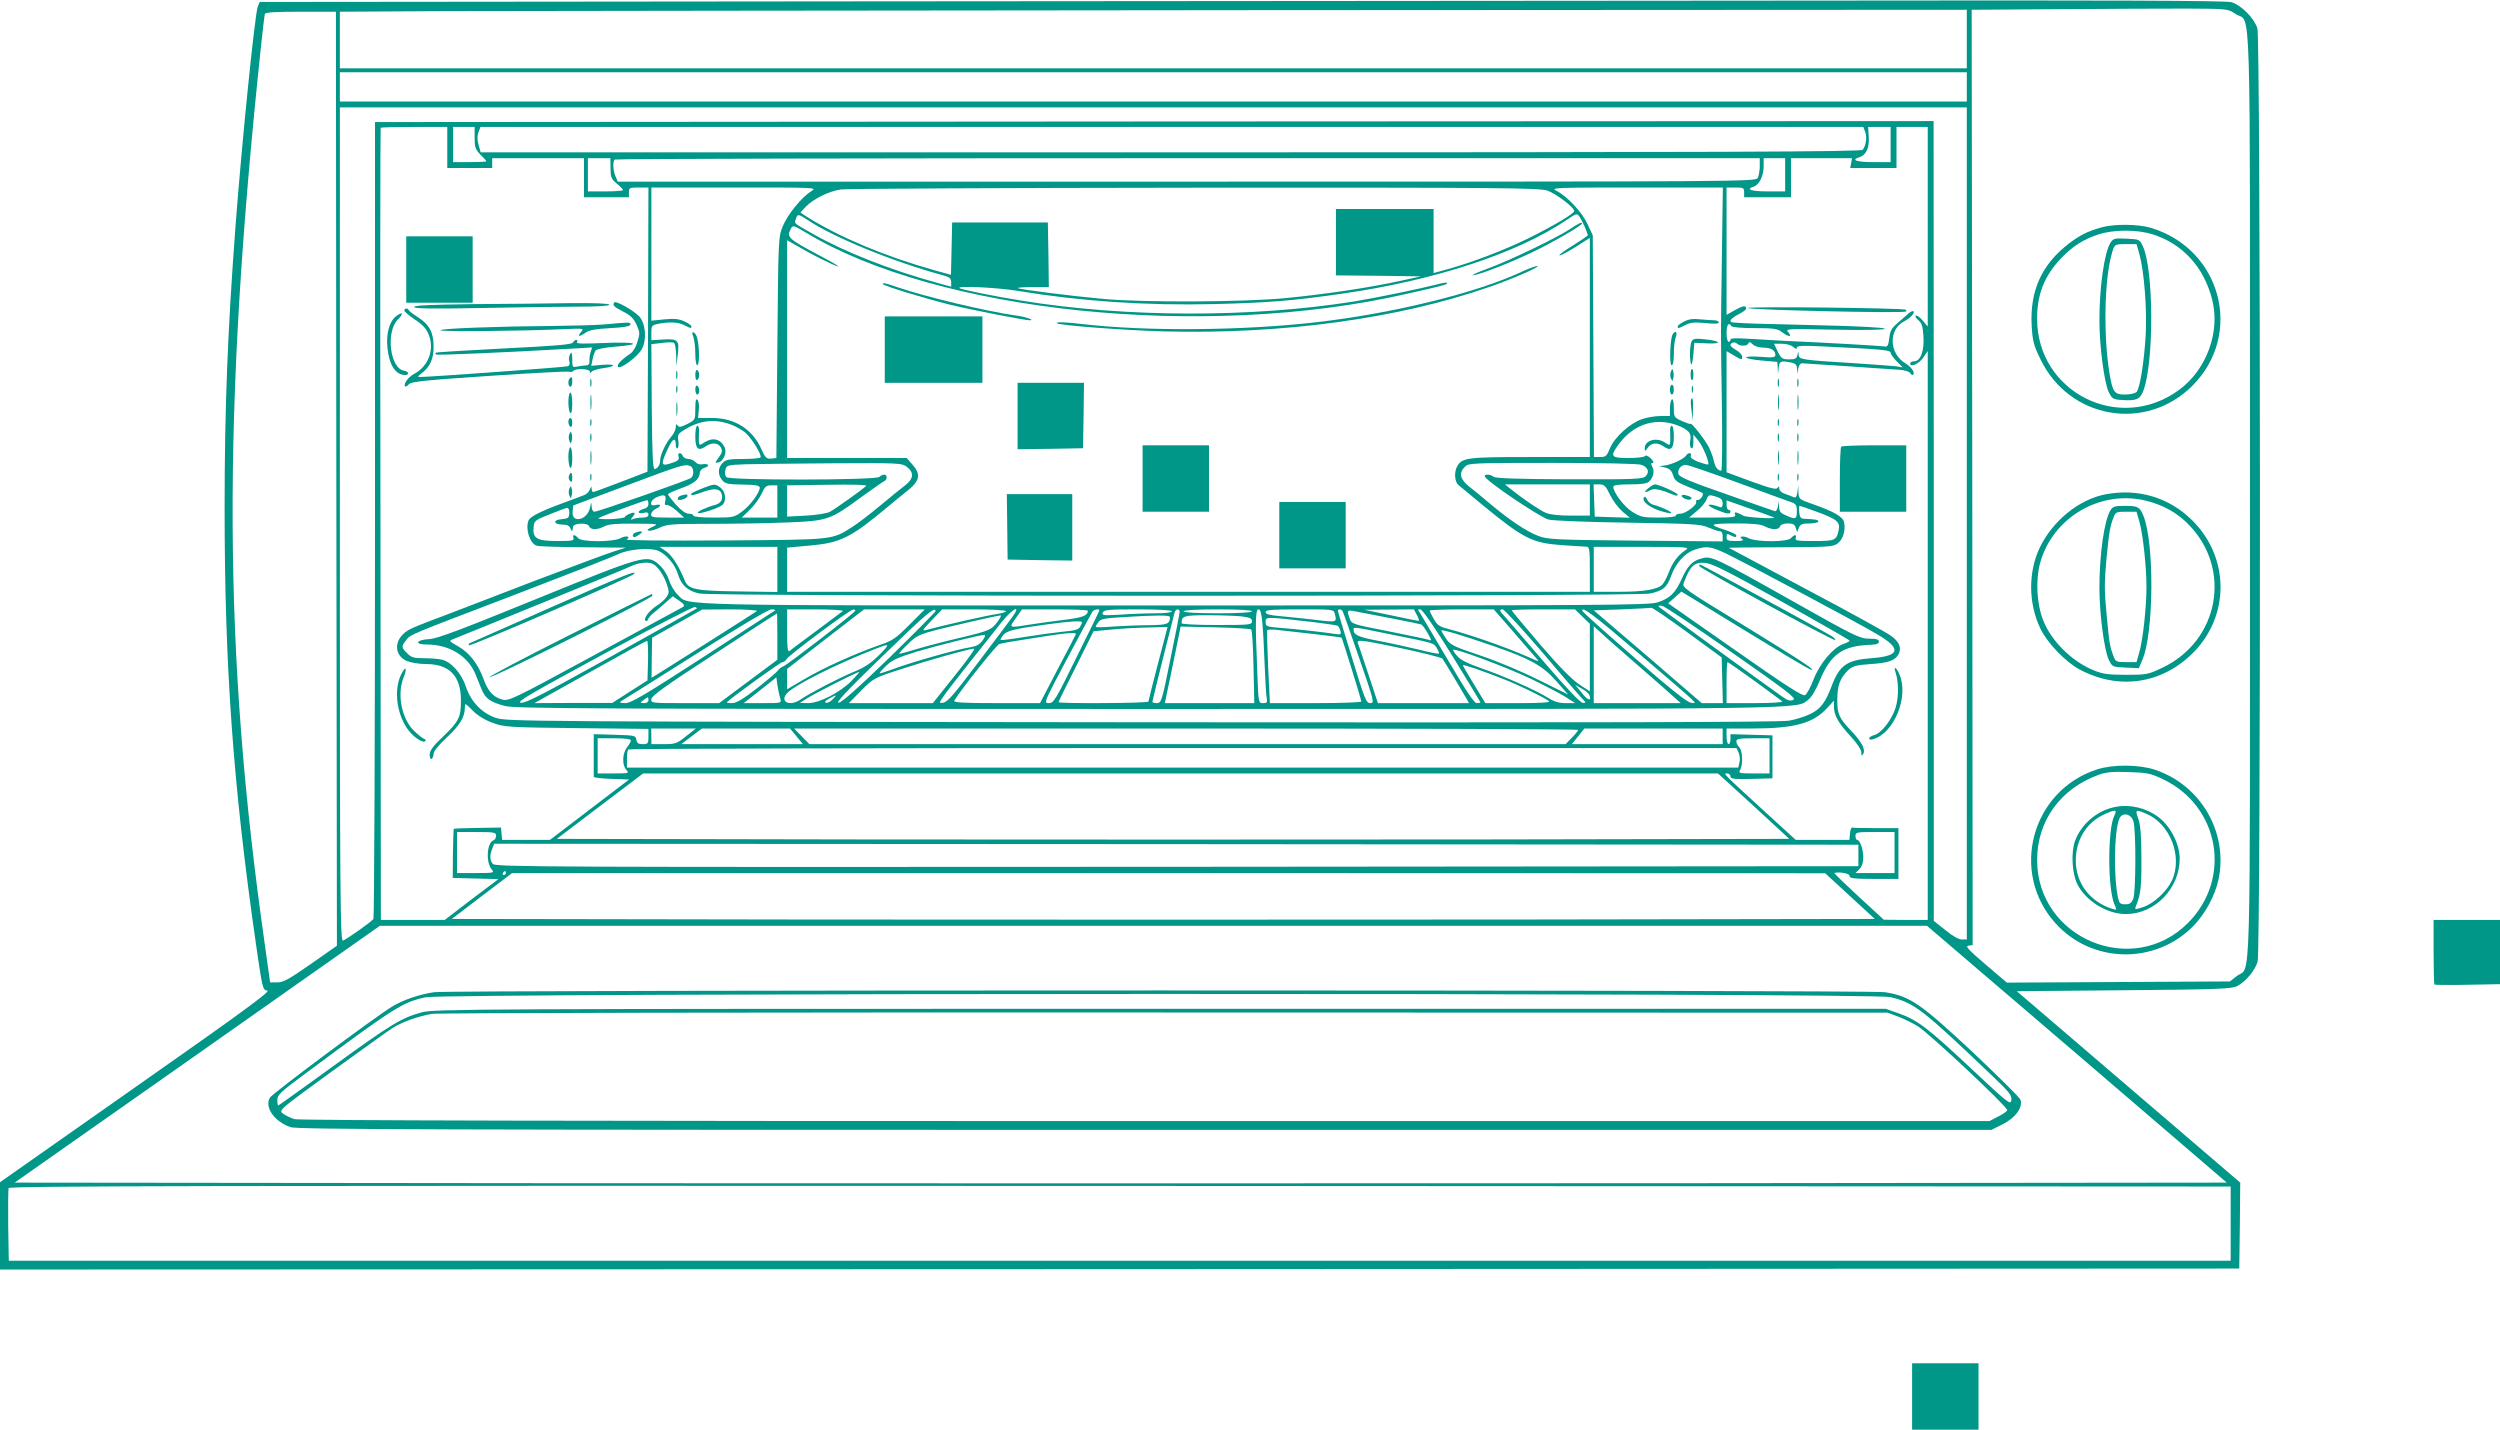 <?xml version="1.0" standalone="no"?>
<!DOCTYPE svg PUBLIC "-//W3C//DTD SVG 20010904//EN"
 "http://www.w3.org/TR/2001/REC-SVG-20010904/DTD/svg10.dtd">
<svg version="1.0" xmlns="http://www.w3.org/2000/svg"
 width="1280pt" height="732pt" viewBox="0 0 1280 732"
 preserveAspectRatio="xMidYMid meet">
<g transform="translate(0,732) scale(0.1,-0.1)"
fill="#009688" stroke="none">
<path d="M4362 7313 l-3032 -3 -10 -23 c-15 -36 -83 -711 -114 -1122 -41 -546
-56 -935 -56 -1447 0 -812 43 -1415 161 -2235 33 -228 34 -232 58 -235 19 -2
-132 -113 -673 -492 l-696 -489 0 -224 0 -223 5733 2 5732 3 3 220 2 220 -572
490 -572 490 549 5 c493 4 553 7 581 22 44 24 91 81 103 125 17 59 15 4722 -1
4777 -16 53 -84 121 -134 135 -27 8 -641 10 -2034 8 -1097 -1 -3360 -3 -5028
-4z m7085 -65 c80 -53 73 189 73 -2468 0 -2628 6 -2401 -67 -2457 l-36 -28
-571 -3 -571 -3 -109 93 c-89 76 -105 94 -88 96 l22 3 -2 2395 -3 2394 450 3
c248 2 543 3 656 3 205 -1 206 -1 246 -28z m-1377 -128 l0 -150 -4165 0 -4165
0 0 145 0 145 538 3 c295 1 2169 3 4165 5 l3627 2 0 -150z m-8348 -2251 l3
-2391 -134 -94 c-110 -77 -141 -94 -171 -94 l-37 0 -27 193 c-214 1501 -219
2716 -20 4597 9 85 18 161 20 168 2 9 48 12 184 12 l180 0 2 -2391z m8348
2006 l0 -75 -4165 0 -4165 0 0 75 0 75 4165 0 4165 0 0 -75z m0 -2235 l0
-2130 -26 0 c-16 0 -48 18 -84 48 l-59 47 0 2048 -1 2047 -3990 -2 -3990 -3 0
-2035 c0 -1119 -4 -2040 -8 -2045 -9 -14 -136 -103 -156 -111 -14 -6 -16 200
-16 2130 l0 2136 4165 0 4165 0 0 -2130z m-7780 1925 l0 -105 115 0 115 0 0
25 0 25 235 0 235 0 0 -100 0 -100 115 0 115 0 0 25 c0 23 3 25 50 25 l50 0
-2 -727 -3 -728 -135 -52 c-74 -28 -138 -52 -142 -52 -5 -1 -8 7 -9 17 0 14
-2 13 -9 -4 -4 -12 -17 -24 -27 -28 -10 -4 -59 -23 -109 -41 -115 -42 -170
-70 -178 -90 -17 -45 7 -118 42 -129 11 -4 118 -7 238 -8 l219 -2 -55 -17
c-30 -9 -210 -76 -400 -148 -190 -73 -392 -151 -450 -173 -197 -74 -209 -80
-234 -103 -51 -47 -42 -115 19 -140 19 -8 63 -15 97 -15 119 0 178 -61 178
-186 0 -86 -10 -107 -90 -184 -53 -50 -70 -73 -70 -94 0 -15 4 -25 10 -21 6 3
10 15 10 26 0 13 27 45 66 82 68 63 94 105 94 153 0 26 0 26 40 -14 26 -26 63
-49 103 -63 59 -22 78 -23 430 -27 l367 -4 0 -39 c0 -36 -2 -39 -29 -39 -23 0
-30 5 -33 23 -3 21 -8 22 -110 25 l-108 3 0 -106 c0 -58 0 -108 0 -112 0 -5
41 -9 91 -11 l90 -3 -202 -154 -203 -155 -123 0 -122 0 -3 31 -3 32 -120 -2
c-66 -1 -120 -3 -122 -4 -1 -2 -3 -59 -4 -127 l-1 -125 117 -3 117 -3 -138
-104 -137 -105 -163 0 -164 0 -2 2026 c-2 1114 -1 2028 1 2030 2 2 80 4 173 4
l168 0 0 -105z m140 49 c0 -48 4 -59 30 -86 17 -16 30 -31 30 -34 0 -2 -38 -4
-85 -4 l-85 0 0 90 0 90 55 0 55 0 0 -56z m7120 30 c10 -26 4 -70 -13 -91 -7
-10 -728 -13 -3543 -13 l-3533 0 -11 39 c-7 26 -7 48 0 65 l10 26 3540 0 3540
0 10 -26z m130 -64 l0 -90 -90 0 c-85 0 -115 11 -70 25 35 11 52 49 48 105
l-3 50 58 0 57 0 0 -90z m190 -421 l0 -511 -26 31 c-14 17 -30 28 -35 25 -5
-3 1 -14 13 -23 17 -15 23 -31 26 -83 5 -75 -15 -128 -48 -128 -11 0 -20 -5
-20 -11 0 -22 45 -2 67 30 l23 34 0 -1457 0 -1456 -112 0 -113 1 -125 115
c-69 64 -126 119 -128 123 -1 3 16 5 38 3 26 -3 40 -9 40 -18 0 -11 25 -14
125 -14 l125 0 0 130 0 130 -115 0 c-63 0 -118 1 -122 3 -5 1 -9 -13 -11 -30
l-3 -33 -138 0 -137 0 -160 146 c-216 198 -212 194 -191 194 9 0 17 -7 17 -15
0 -13 16 -15 108 -13 l107 3 0 110 0 110 -107 3 -108 3 0 -26 c0 -14 -4 -25
-10 -25 -5 0 -10 18 -10 40 l0 40 128 0 c217 0 314 26 384 102 l38 41 0 -32
c0 -44 22 -82 86 -152 32 -34 54 -68 54 -81 0 -18 2 -20 9 -9 14 22 -5 60 -58
116 -66 69 -75 90 -74 165 0 71 15 110 57 150 23 20 40 25 114 30 92 6 125 18
143 51 17 33 2 66 -44 97 -23 16 -217 123 -432 237 -214 114 -391 209 -393
210 -2 1 117 3 264 3 247 1 270 2 293 20 27 20 41 65 33 107 -5 29 -52 56
-164 95 -66 23 -68 25 -70 59 l-1 36 -4 -33 c-4 -27 -8 -32 -21 -27 -9 4 -29
12 -44 17 -16 5 -28 17 -28 26 0 13 -2 14 -9 4 -6 -10 -35 -3 -134 33 l-127
47 0 310 0 310 36 -21 c42 -25 44 -25 44 -7 0 8 -13 23 -30 33 -16 9 -30 21
-30 25 0 14 22 20 33 9 15 -15 54 -14 59 1 3 9 9 8 22 -5 10 -10 33 -17 55
-17 39 0 61 -14 61 -38 0 -12 -14 -14 -75 -9 -41 3 -75 2 -75 -3 0 -5 36 -12
80 -16 l80 -7 2 -31 1 -31 4 33 c4 34 10 36 62 26 25 -5 31 -12 32 -33 l2 -26
4 28 c2 15 11 27 19 27 7 0 112 -7 231 -15 120 -8 240 -17 266 -18 28 -2 52
-9 57 -17 5 -8 12 -12 15 -9 11 12 -8 39 -41 60 -82 50 -85 172 -6 213 32 17
58 44 49 52 -3 3 -14 -1 -24 -10 -10 -9 -35 -31 -56 -49 -32 -27 -40 -41 -44
-79 -4 -35 -9 -45 -22 -42 -15 3 -290 19 -516 29 -60 3 -147 8 -192 11 -57 4
-83 2 -83 -5 0 -6 -4 -11 -10 -11 -5 0 -10 20 -10 45 0 42 11 58 25 35 4 -6
55 -10 119 -10 98 0 117 -3 139 -20 33 -26 56 -27 33 -1 -16 18 -10 18 239 13
164 -3 255 -1 255 5 0 6 -132 13 -347 18 -305 7 -375 9 -430 14 -25 2 -12 21
27 41 22 11 40 24 40 29 0 19 -14 17 -56 -6 l-44 -25 0 326 0 326 45 0 c41 0
45 -2 45 -25 l0 -25 120 0 120 0 0 100 0 100 156 0 156 0 -4 -25 -5 -25 118 0
119 0 0 105 0 105 80 0 80 0 0 -511z m-6744 299 c0 -45 4 -55 32 -78 18 -15
32 -30 32 -33 0 -4 -40 -7 -90 -7 l-90 0 0 85 0 85 58 0 57 0 1 -52z m5884 11
c0 -22 -5 -49 -10 -60 -11 -19 -51 -19 -2924 -19 l-2913 0 -11 26 c-13 27 -16
77 -5 87 3 4 1324 7 2935 7 l2928 0 0 -41z m130 -44 l0 -85 -90 0 c-85 0 -115
11 -70 25 28 9 50 56 50 105 l0 40 55 0 55 0 0 -85z m-4985 -83 c-50 -31 -122
-119 -147 -180 -23 -57 -23 -61 -28 -622 l-5 -565 -27 -3 c-23 -2 -30 4 -48
45 -46 105 -137 163 -255 163 l-71 0 4 41 c3 22 -1 46 -7 52 -8 8 -11 -4 -11
-46 0 -56 0 -57 -41 -78 -34 -17 -43 -18 -50 -7 -6 9 -9 7 -9 -9 0 -12 -11
-35 -25 -51 -28 -33 -55 -92 -55 -119 0 -22 -11 -40 -28 -45 -9 -2 -13 68 -15
318 l-2 322 53 6 c29 4 58 4 63 1 5 -4 10 -32 11 -63 l1 -57 6 50 c11 83 4 91
-70 87 l-64 -4 0 39 c0 35 2 38 35 45 57 11 103 9 134 -7 33 -17 36 -18 36 -6
0 5 -16 16 -35 25 -28 13 -50 16 -103 11 l-67 -7 0 341 0 341 425 0 c417 0
424 0 395 -18z m3768 2 c43 -15 137 -86 137 -104 0 -14 -107 -77 -236 -141
-123 -60 -280 -120 -411 -157 l-73 -20 0 164 0 164 -250 0 -250 0 0 -170 0
-170 218 -2 217 -3 -105 -23 c-159 -35 -394 -70 -595 -89 -219 -20 -714 -22
-920 -4 -168 15 -436 49 -443 56 -3 3 32 5 77 5 l81 0 -2 165 -3 166 -245 0
-245 0 -3 -134 -3 -134 -84 23 c-255 72 -481 167 -649 271 l-38 25 28 30 c39
40 118 79 179 88 27 4 842 8 1811 9 1578 1 1765 -1 1807 -15z m893 -341 c-6
-433 -6 -350 0 -755 3 -186 1 -338 -3 -338 -18 1 -31 17 -38 50 -4 19 -16 51
-26 71 -18 36 -90 128 -93 119 -1 -3 -21 4 -44 14 -41 19 -42 20 -42 68 0 30
-4 47 -10 43 -5 -3 -10 -24 -10 -46 l0 -39 -48 0 c-27 0 -69 -7 -95 -16 -62
-21 -140 -92 -164 -149 -16 -40 -21 -45 -50 -45 l-32 0 -3 568 -3 567 -27 58
c-29 62 -105 143 -159 170 -32 16 -11 17 409 17 l443 0 -5 -357z m-701 153 c8
-20 15 -37 15 -40 0 -3 -34 -26 -75 -52 -42 -25 -74 -49 -71 -51 4 -5 61 27
134 75 l22 14 0 -561 0 -561 -305 0 c-325 0 -350 -3 -375 -49 -16 -30 -12 -80
8 -95 9 -8 62 -52 117 -97 214 -176 258 -199 410 -210 61 -4 118 -8 128 -8 15
-1 17 -13 17 -116 l0 -115 -2055 0 -2055 0 0 113 0 113 118 11 c154 13 210 41
396 197 34 28 82 68 109 89 57 47 62 80 18 129 l-29 33 -306 0 -306 0 0 558 0
557 53 -30 c77 -46 179 -96 207 -104 14 -4 -24 19 -85 51 -173 92 -179 98
-155 143 9 18 14 16 73 -19 676 -411 2046 -552 3077 -316 188 42 210 48 210
56 0 4 -24 1 -52 -7 -80 -21 -321 -71 -428 -88 -524 -83 -1166 -82 -1695 4
-140 22 -316 58 -323 65 -13 13 197 3 303 -15 322 -53 651 -75 1000 -67 281 7
403 17 654 53 476 68 898 206 1154 379 49 33 51 34 64 15 8 -11 20 -35 28 -54z
m-3982 39 c131 -89 441 -216 697 -285 32 -9 40 -15 40 -35 l0 -23 -72 20
c-238 65 -476 159 -635 250 -106 60 -96 52 -88 77 8 27 12 26 58 -4z m5049
-652 c13 -11 18 -12 18 -3 0 10 28 12 138 6 292 -14 342 -18 342 -32 0 -7 14
-26 31 -44 l31 -31 -38 6 c-22 2 -113 9 -204 15 -278 17 -290 19 -291 44 -2
20 -2 20 -6 -1 -4 -19 -11 -23 -43 -23 -34 0 -40 4 -58 40 l-19 40 40 0 c24 0
48 -7 59 -17z m-5434 -399 c18 -7 47 -23 63 -35 31 -22 91 -117 83 -131 -3 -4
-43 -8 -90 -8 -71 0 -87 -3 -104 -20 -25 -25 -26 -61 -2 -89 15 -18 29 -21
105 -22 67 -1 87 -5 87 -16 0 -25 -50 -93 -92 -123 -39 -29 -45 -30 -145 -30
-62 0 -103 4 -103 10 0 6 -11 10 -24 10 -15 0 -38 16 -65 46 -22 25 -41 49
-41 53 0 4 29 17 64 30 69 24 96 46 99 79 1 13 10 23 24 27 30 7 21 24 -10 18
-14 -3 -29 2 -36 11 -8 9 -24 16 -36 16 -13 0 -25 7 -29 15 -8 21 -29 19 -22
-3 5 -14 -2 -21 -27 -30 -65 -23 -68 -15 -25 76 22 47 38 54 38 16 0 -14 4
-23 9 -19 5 3 7 21 4 39 -5 32 -2 36 42 62 76 44 153 50 233 18z m4833 1 c63
-23 81 -42 73 -81 -3 -18 -1 -34 5 -38 7 -5 11 6 11 31 l0 38 25 -30 c24 -30
59 -114 51 -123 -3 -2 -25 4 -50 13 -30 12 -43 22 -39 31 6 17 -13 19 -24 2
-11 -18 -72 -46 -108 -51 l-30 -4 31 -7 c23 -6 33 -16 40 -39 8 -27 19 -36 78
-60 39 -15 71 -29 73 -31 8 -8 -10 -36 -24 -36 -8 0 -12 -4 -9 -9 9 -14 -53
-61 -80 -61 -13 0 -24 -4 -24 -10 0 -6 -36 -10 -88 -10 -80 0 -92 3 -134 29
-43 27 -98 100 -98 129 0 8 27 12 84 12 62 0 89 4 100 15 22 22 28 52 16 75
-8 15 -8 20 2 20 7 0 3 10 -10 23 -14 13 -25 18 -30 12 -4 -6 -42 -10 -84 -10
-85 0 -94 7 -61 55 74 112 189 155 304 115z m-3937 -216 c37 -29 34 -61 -11
-95 -21 -16 -78 -62 -128 -104 -49 -41 -113 -90 -140 -107 -107 -68 -87 -66
-655 -70 -312 -2 -510 0 -501 5 23 16 -4 22 -33 6 -40 -20 -199 -20 -216 1 -7
8 -16 15 -21 15 -5 0 -6 -7 -3 -15 5 -13 -8 -15 -83 -15 -104 0 -127 13 -121
72 3 31 7 35 83 65 44 18 85 33 90 33 6 0 10 -12 10 -27 -2 -25 -6 -28 -39
-31 -47 -4 -43 -27 4 -28 23 0 36 -6 41 -20 7 -19 10 -17 13 9 2 19 75 22 82
3 8 -20 41 -20 78 -1 21 11 61 15 155 14 124 -1 125 -1 91 -17 -25 -11 -30
-17 -18 -19 9 -2 35 5 57 16 37 17 62 19 259 19 120 0 296 3 392 7 208 8 221
13 380 130 58 42 111 79 118 82 16 7 16 33 -1 33 -7 0 -18 -5 -25 -12 -17 -17
-766 -18 -783 -1 -7 7 -9 22 -5 37 6 25 9 25 104 29 53 1 255 4 448 5 342 2
352 1 378 -19z m3761 11 c33 -13 42 -37 21 -58 -15 -15 -54 -17 -392 -16 -265
1 -379 5 -387 13 -13 13 -50 15 -45 2 8 -25 279 -207 326 -221 21 -6 199 -13
407 -16 335 -5 374 -8 412 -25 24 -10 50 -19 58 -19 10 0 15 -9 15 -26 l0 -26
-447 4 c-418 4 -451 6 -499 25 -60 23 -143 79 -239 159 -38 33 -89 74 -112 92
-48 38 -55 70 -23 102 19 19 33 20 449 20 258 0 440 -4 456 -10z m-4871 -6
c19 -7 21 -48 4 -61 -16 -12 -478 -174 -495 -173 -7 0 -14 12 -14 28 -2 25 -2
24 -8 -6 -12 -65 -96 -85 -89 -21 l3 31 275 103 c280 105 296 110 324 99z
m5363 -85 c137 -50 260 -96 276 -101 22 -8 27 -16 27 -42 0 -44 -5 -47 -51
-27 -32 13 -39 21 -40 46 l-2 30 -4 -28 c-3 -16 -10 -27 -16 -24 -7 2 -119 41
-249 87 -181 63 -239 87 -244 102 -7 23 12 48 37 48 11 0 130 -41 266 -91z
m-4917 -96 l0 -83 -91 0 -91 0 42 41 c23 22 50 60 60 82 16 36 23 42 49 42
l31 0 0 -82z m455 79 c-19 -18 -160 -119 -185 -132 -14 -8 -69 -17 -123 -20
l-97 -5 0 80 0 80 208 3 c129 2 203 0 197 -6z m3705 -72 l0 -80 -95 0 c-61 0
-108 5 -130 14 -31 13 -118 72 -185 126 l-25 20 218 0 217 0 0 -80z m104 25
c15 -30 44 -68 64 -85 l37 -31 -90 3 -90 3 -3 83 -3 82 29 0 c26 0 33 -7 56
-55z m-4838 -31 c-4 -16 -2 -22 6 -19 7 2 31 -11 52 -30 l39 -35 -85 0 c-76 0
-86 2 -84 18 1 9 12 21 24 27 30 13 28 27 -2 19 -36 -9 -28 27 10 42 36 15 47
9 40 -22z m5414 -12 c0 -15 -5 -22 -12 -19 -69 25 -82 12 -15 -15 48 -20 67
-22 67 -8 0 6 -4 10 -10 10 -5 0 -10 11 -10 24 l0 24 119 -42 c66 -23 122 -44
125 -46 8 -8 -148 1 -159 10 -5 4 -18 10 -29 14 -14 5 -17 2 -12 -9 5 -13 -12
-15 -115 -15 l-121 0 39 33 c22 17 45 44 50 59 10 25 13 26 47 16 28 -9 36
-16 36 -36z m-5500 -2 c0 -13 -9 -22 -25 -26 -14 -3 -25 -11 -25 -16 0 -6 11
-7 25 -4 18 5 25 2 25 -9 0 -10 -10 -15 -29 -15 -16 0 -38 -3 -48 -7 -16 -6
-16 -5 -4 10 8 10 12 19 10 21 -6 6 -49 -13 -49 -21 0 -4 -33 -9 -72 -11 -40
-1 -68 1 -64 5 6 7 232 90 249 92 4 1 7 -8 7 -19z m5981 -40 c103 -37 122 -53
113 -94 -11 -53 -18 -56 -126 -56 -85 0 -99 2 -94 15 3 8 2 15 -3 15 -5 0 -14
-7 -21 -15 -17 -21 -176 -21 -216 -1 -28 15 -57 10 -33 -5 9 -6 -3 -9 -33 -9
-42 0 -48 3 -48 20 0 17 3 19 19 10 24 -12 31 -13 31 -1 0 5 -24 16 -52 26
-94 30 -88 34 43 35 93 0 134 -4 155 -15 37 -19 70 -19 78 0 3 9 18 15 40 15
26 0 35 -5 40 -22 l7 -23 9 23 c8 18 17 22 55 22 25 0 45 5 45 10 0 9 -13 11
-75 14 -15 1 -21 9 -23 34 -2 17 -1 32 2 32 3 0 42 -13 87 -30z m-5321 -296
l0 -115 -202 3 c-220 3 -254 10 -273 58 -29 72 -65 127 -94 147 l-34 23 302 0
301 0 0 -116z m4648 98 c-36 -24 -64 -60 -84 -113 -9 -24 -23 -51 -31 -60 -23
-27 -93 -39 -227 -39 l-126 0 0 115 0 115 248 0 c239 0 246 -1 220 -18z m207
-15 c102 -49 687 -361 777 -415 126 -74 117 -111 -31 -122 -123 -9 -162 -35
-202 -140 -32 -86 -57 -119 -109 -145 -26 -13 -76 -29 -111 -35 -45 -8 -1009
-10 -3314 -8 -3133 3 -3252 4 -3305 22 -72 24 -128 82 -154 159 -23 70 -78
131 -126 140 -18 4 -59 7 -92 7 -49 0 -63 4 -83 25 -30 29 -31 35 -6 67 25 31
7 23 570 238 261 100 493 191 515 202 51 26 163 36 206 18 41 -17 87 -71 101
-120 17 -56 51 -87 111 -99 70 -15 4799 -15 4866 0 67 15 87 31 108 90 24 66
69 116 119 134 60 21 84 18 160 -18z m-5323 -937 c-46 -37 -54 -40 -113 -40
l-64 0 0 40 -1 40 114 0 115 0 -51 -40z m566 0 l33 -40 -311 0 -312 0 53 40
53 40 226 0 225 0 33 -40z m4002 33 c0 -4 -14 -22 -32 -40 l-32 -33 -1936 0
-1936 0 -39 40 -39 40 2007 0 c1104 0 2007 -3 2007 -7z m740 -33 l0 -40 -386
0 -386 0 32 40 32 40 354 0 354 0 0 -40z m-5590 -21 c0 -6 -9 -22 -20 -36 -24
-31 -26 -90 -3 -115 15 -17 13 -18 -65 -18 l-82 0 0 90 0 90 85 0 c55 0 85 -4
85 -11z m5830 -79 l0 -90 -80 0 c-77 0 -80 1 -70 19 15 29 12 97 -5 115 -8 8
-15 22 -15 30 0 13 14 16 85 16 l85 0 0 -90z m-158 16 c6 -14 8 -36 4 -50 l-6
-26 -2845 0 -2845 0 0 43 c0 24 3 47 7 50 3 4 1281 7 2840 7 l2834 0 11 -24z
m77 -273 l182 -168 -1574 -3 c-867 -1 -2287 -1 -3156 0 l-1580 3 221 168 221
167 2751 0 2752 0 183 -167z m-6439 -152 c0 -10 -6 -21 -14 -24 -34 -13 -39
-114 -8 -149 14 -17 10 -18 -81 -18 l-97 0 0 105 0 105 100 0 c91 0 100 -2
100 -19z m7160 -86 l0 -105 -100 0 -100 0 20 20 c13 13 20 33 20 60 0 41 -17
90 -32 90 -4 0 -8 9 -8 20 0 19 7 20 100 20 l100 0 0 -105z m-185 -15 l0 -55
-3490 -3 c-3272 -2 -3491 -1 -3502 15 -16 20 -16 43 -3 77 l10 26 3492 -2
3493 -3 0 -55z m-6925 -90 c0 -5 -5 -10 -11 -10 -5 0 -7 5 -4 10 3 6 8 10 11
10 2 0 4 -4 4 -10z m6882 -118 l127 -117 -1825 -3 c-1004 -1 -2644 -1 -3643 0
l-1818 3 155 118 154 117 3362 0 3361 -1 127 -117z m1162 -809 l767 -658
-2830 -3 c-1557 -1 -4106 -1 -5664 0 l-2832 3 935 657 935 658 3961 0 3960 0
768 -657z m787 -868 l0 -190 -5688 0 -5688 0 -3 180 c-1 98 0 185 2 192 4 11
1069 13 5691 11 l5686 -3 0 -190z"/>
<path d="M10760 6156 c-71 -20 -111 -40 -166 -82 -140 -107 -201 -241 -192
-420 5 -82 10 -101 46 -175 148 -305 539 -372 777 -134 264 264 148 701 -214
809 -64 19 -187 20 -251 2z m259 -35 c155 -48 265 -168 307 -334 43 -165 -28
-360 -169 -463 -305 -225 -727 -13 -727 364 0 126 37 219 123 310 60 62 114
97 195 123 77 24 193 24 271 0z"/>
<path d="M10806 6078 c-32 -50 -57 -228 -57 -398 0 -133 25 -321 48 -368 17
-34 22 -37 67 -40 74 -5 92 3 109 45 56 141 55 623 -2 743 -16 34 -17 35 -83
38 -61 3 -68 1 -82 -20z m148 -60 c24 -87 39 -281 32 -413 -8 -137 -29 -269
-46 -291 -8 -8 -31 -14 -60 -14 -55 0 -63 11 -80 112 -30 186 -26 465 10 600
16 59 15 58 75 58 l54 0 15 -52z"/>
<path d="M10780 4789 c-136 -26 -271 -136 -337 -274 -59 -126 -58 -282 3 -412
35 -74 130 -173 202 -211 199 -106 418 -75 578 83 191 189 191 489 -1 680
-118 118 -278 166 -445 134z m213 -34 c85 -22 154 -61 211 -119 225 -227 159
-595 -131 -734 -76 -36 -82 -37 -188 -37 -90 0 -120 4 -165 23 -112 45 -219
151 -260 259 -32 81 -38 204 -15 289 64 236 312 380 548 319z"/>
<path d="M10806 4708 c-32 -50 -57 -226 -57 -398 0 -133 25 -321 48 -368 18
-37 19 -37 86 -40 l68 -3 18 43 c59 135 62 600 5 738 -19 45 -28 50 -96 50
-49 0 -60 -3 -72 -22z m148 -60 c18 -64 36 -232 36 -333 0 -101 -18 -269 -36
-332 l-15 -53 -53 0 c-49 0 -54 2 -64 28 -19 50 -23 69 -36 214 -12 121 -12
165 -1 286 14 144 18 164 37 215 10 25 15 27 64 27 l53 0 15 -52z"/>
<path d="M10738 3381 c-336 -108 -450 -526 -214 -788 186 -207 511 -213 706
-14 61 62 112 157 129 239 50 240 -91 483 -326 561 -81 27 -214 28 -295 2z
m337 -51 c290 -138 354 -509 127 -736 -283 -283 -771 -79 -772 322 0 201 119
366 315 437 39 14 73 17 155 14 95 -3 112 -7 175 -37z"/>
<path d="M10833 3189 c-93 -17 -174 -85 -208 -172 -22 -58 -17 -165 10 -222
43 -87 151 -155 250 -155 148 0 275 131 275 284 0 74 -46 164 -107 211 -63 48
-145 68 -220 54z m-8 -46 c-34 -69 -34 -369 0 -451 14 -32 14 -33 -8 -26 -116
36 -189 132 -189 248 0 106 55 196 147 237 57 26 66 25 50 -8z m163 11 c123
-51 188 -219 133 -341 -26 -56 -92 -118 -147 -137 -43 -14 -45 -14 -39 2 25
60 30 101 29 247 0 119 -5 171 -16 203 -17 47 -14 49 40 26z m-65 -39 c14 -44
13 -364 -1 -397 -9 -22 -18 -28 -41 -28 -25 0 -30 5 -36 30 -24 109 -21 337 5
406 14 37 60 30 73 -11z"/>
<path d="M2080 5940 l0 -170 170 0 170 0 0 170 0 170 -170 0 -170 0 0 -170z"/>
<path d="M3146 5772 c-13 -13 -3 -23 44 -47 38 -19 54 -35 69 -67 17 -38 18
-46 5 -87 -7 -25 -23 -53 -36 -61 -46 -31 -71 -57 -64 -68 10 -16 103 53 123
92 26 49 18 132 -15 167 -29 30 -118 80 -126 71z"/>
<path d="M2428 5763 c-224 -3 -308 -6 -308 -15 0 -8 89 -10 347 -5 190 4 415
7 500 7 95 0 153 4 153 10 0 6 -69 9 -192 8 -106 -2 -331 -4 -500 -5z"/>
<path d="M2070 5730 c0 -5 24 -26 54 -46 40 -26 59 -47 71 -77 31 -77 -2 -164
-76 -202 -29 -16 -55 -52 -45 -63 4 -3 12 2 19 10 10 14 79 21 406 43 217 15
402 24 412 22 11 -3 22 -1 25 4 8 14 84 11 84 -3 0 -9 2 -10 8 -2 4 6 31 15
60 19 70 9 67 23 -5 17 l-56 -5 7 33 c3 18 11 39 16 46 6 7 49 15 100 19 149
12 105 26 -57 19 -110 -5 -144 -4 -139 4 4 7 3 12 -3 12 -5 0 -14 -6 -18 -14
-6 -10 -88 -17 -353 -30 -190 -10 -347 -19 -349 -22 -2 -2 -2 -6 1 -9 5 -5
366 11 696 30 l104 6 -8 -23 c-4 -13 -7 -33 -6 -45 1 -14 -4 -23 -12 -23 -7 0
-28 -3 -45 -6 -31 -6 -31 -6 -31 37 -1 35 -3 40 -11 26 -6 -9 -7 -26 -4 -37 4
-12 1 -22 -7 -25 -12 -5 -708 -55 -752 -55 -20 0 -20 1 2 18 44 34 62 73 62
137 0 73 -21 113 -82 152 -24 15 -44 31 -46 36 -5 11 -22 9 -22 -3z"/>
<path d="M2027 5700 c-34 -27 -51 -90 -43 -163 9 -87 42 -137 90 -137 24 0 19
18 -5 22 -72 10 -95 199 -32 262 32 33 25 43 -10 16z"/>
<path d="M3095 5659 c-49 -4 -171 -7 -271 -8 -277 -2 -574 -13 -568 -22 4 -8
426 -4 638 6 97 4 98 4 81 -15 -22 -25 -8 -26 25 -2 18 12 52 18 124 22 67 3
101 9 104 18 2 7 -5 11 -20 10 -12 0 -63 -4 -113 -9z"/>
<path d="M2917 5383 c-11 -10 -8 -43 3 -43 6 0 10 11 10 25 0 26 -2 29 -13 18z"/>
<path d="M3022 5360 c0 -19 2 -27 5 -17 2 9 2 25 0 35 -3 9 -5 1 -5 -18z"/>
<path d="M3023 5260 c0 -36 2 -50 4 -32 2 17 2 47 0 65 -2 17 -4 3 -4 -33z"/>
<path d="M2910 5261 c0 -28 5 -53 10 -56 6 -4 10 15 10 49 0 31 -4 56 -10 56
-5 0 -10 -22 -10 -49z"/>
<path d="M2910 5161 c0 -11 5 -23 10 -26 6 -4 10 5 10 19 0 14 -4 26 -10 26
-5 0 -10 -9 -10 -19z"/>
<path d="M3022 5155 c0 -16 2 -22 5 -12 2 9 2 23 0 30 -3 6 -5 -1 -5 -18z"/>
<path d="M2915 5098 c-4 -10 -4 -26 0 -35 8 -17 8 -17 12 0 3 9 3 25 0 35 -4
16 -4 16 -12 0z"/>
<path d="M3022 5080 c0 -19 2 -27 5 -17 2 9 2 25 0 35 -3 9 -5 1 -5 -18z"/>
<path d="M2910 4981 c0 -28 5 -53 10 -56 6 -4 10 15 10 49 0 31 -4 56 -10 56
-5 0 -10 -22 -10 -49z"/>
<path d="M3023 4975 c0 -33 2 -45 4 -27 2 18 2 45 0 60 -2 15 -4 0 -4 -33z"/>
<path d="M2913 4884 c-3 -8 -1 -20 6 -27 8 -8 11 -4 11 16 0 30 -7 35 -17 11z"/>
<path d="M3022 4875 c0 -16 2 -22 5 -12 2 9 2 23 0 30 -3 6 -5 -1 -5 -18z"/>
<path d="M2915 4818 c-4 -10 -4 -26 0 -35 8 -17 8 -17 12 0 3 9 3 25 0 35 -4
16 -4 16 -12 0z"/>
<path d="M2056 3871 c-39 -74 -28 -192 24 -274 28 -45 85 -86 98 -71 4 4 0 9
-8 12 -8 3 -31 21 -51 41 -63 62 -87 187 -53 271 20 49 12 64 -10 21z"/>
<path d="M8950 5743 c0 -10 799 -28 808 -18 3 3 3 7 1 9 -10 9 -809 18 -809 9z"/>
<path d="M9102 5360 c0 -19 2 -27 5 -17 2 9 2 25 0 35 -3 9 -5 1 -5 -18z"/>
<path d="M9202 5360 c0 -19 2 -27 5 -17 2 9 2 25 0 35 -3 9 -5 1 -5 -18z"/>
<path d="M9103 5260 c0 -36 2 -50 4 -32 2 17 2 47 0 65 -2 17 -4 3 -4 -33z"/>
<path d="M9203 5260 c0 -36 2 -50 4 -32 2 17 2 47 0 65 -2 17 -4 3 -4 -33z"/>
<path d="M9102 5155 c0 -16 2 -22 5 -12 2 9 2 23 0 30 -3 6 -5 -1 -5 -18z"/>
<path d="M9202 5155 c0 -16 2 -22 5 -12 2 9 2 23 0 30 -3 6 -5 -1 -5 -18z"/>
<path d="M9102 5080 c0 -19 2 -27 5 -17 2 9 2 25 0 35 -3 9 -5 1 -5 -18z"/>
<path d="M9202 5080 c0 -19 2 -27 5 -17 2 9 2 25 0 35 -3 9 -5 1 -5 -18z"/>
<path d="M9427 5033 c-4 -3 -7 -80 -7 -170 l0 -163 170 0 170 0 0 170 0 170
-163 0 c-90 0 -167 -3 -170 -7z"/>
<path d="M9103 4975 c0 -33 2 -45 4 -27 2 18 2 45 0 60 -2 15 -4 0 -4 -33z"/>
<path d="M9203 4975 c0 -33 2 -45 4 -27 2 18 2 45 0 60 -2 15 -4 0 -4 -33z"/>
<path d="M9102 4875 c0 -16 2 -22 5 -12 2 9 2 23 0 30 -3 6 -5 -1 -5 -18z"/>
<path d="M9202 4875 c0 -16 2 -22 5 -12 2 9 2 23 0 30 -3 6 -5 -1 -5 -18z"/>
<path d="M9705 3878 c17 -50 17 -129 0 -183 -20 -62 -73 -130 -110 -139 -14
-4 -25 -11 -25 -17 0 -6 9 -8 23 -3 106 33 180 217 133 329 -16 39 -33 48 -21
13z"/>
<path d="M3550 5595 c5 -14 10 -53 10 -86 0 -33 4 -59 10 -59 11 0 12 86 1
134 -3 16 -12 31 -19 34 -9 3 -10 -3 -2 -23z"/>
<path d="M3462 5400 c0 -19 2 -27 5 -17 2 9 2 25 0 35 -3 9 -5 1 -5 -18z"/>
<path d="M3560 5400 c0 -18 4 -29 10 -25 6 3 10 15 10 25 0 10 -4 22 -10 25
-6 4 -10 -7 -10 -25z"/>
<path d="M3462 5325 c0 -16 2 -22 5 -12 2 9 2 23 0 30 -3 6 -5 -1 -5 -18z"/>
<path d="M3560 5326 c0 -14 5 -26 10 -26 6 0 10 9 10 19 0 11 -4 23 -10 26 -6
4 -10 -5 -10 -19z"/>
<path d="M3463 5225 c0 -33 2 -45 4 -27 2 18 2 45 0 60 -2 15 -4 0 -4 -33z"/>
<path d="M8623 5674 c-18 -9 -33 -20 -33 -25 0 -12 2 -12 39 7 26 13 48 15
102 10 46 -5 69 -4 69 3 0 6 -10 11 -22 11 -13 0 -45 3 -73 5 -35 4 -59 1 -82
-11z"/>
<path d="M8564 5608 c-13 -21 -18 -158 -5 -158 7 0 11 22 11 59 0 33 4 71 10
85 10 26 -2 37 -16 14z"/>
<path d="M8661 5572 c-10 -19 -11 -102 -2 -117 3 -5 8 17 11 50 l5 60 65 -3
c81 -4 70 13 -13 21 -47 5 -59 3 -66 -11z"/>
<path d="M8555 5418 c-4 -10 -4 -26 0 -35 8 -17 8 -17 12 0 3 9 3 25 0 35 -4
16 -4 16 -12 0z"/>
<path d="M8659 5428 c-5 -17 -4 -50 3 -54 4 -3 8 9 8 25 0 17 -2 31 -5 31 -3
0 -5 -1 -6 -2z"/>
<path d="M8550 5325 c0 -14 5 -25 10 -25 6 0 10 11 10 25 0 14 -4 25 -10 25
-5 0 -10 -11 -10 -25z"/>
<path d="M8662 5325 c0 -16 2 -22 5 -12 2 9 2 23 0 30 -3 6 -5 -1 -5 -18z"/>
<path d="M8658 5273 c-2 -5 -1 -30 3 -58 l6 -50 1 58 c2 52 -2 69 -10 50z"/>
<path d="M8040 6148 c-66 -44 -310 -162 -420 -202 -52 -19 -88 -35 -79 -35 25
-1 176 57 299 115 105 50 260 139 260 150 0 9 -17 1 -60 -28z"/>
<path d="M7792 5929 c-232 -109 -661 -214 -1054 -259 -371 -43 -867 -47 -1189
-10 -92 11 -145 13 -138 5 12 -11 342 -36 554 -42 601 -15 1190 65 1655 226
121 41 276 109 250 109 -8 0 -43 -13 -78 -29z"/>
<path d="M4520 5866 c0 -9 212 -73 340 -105 118 -29 388 -81 413 -81 27 1 -21
18 -68 24 -152 21 -469 97 -609 145 -60 21 -76 25 -76 17z"/>
<path d="M4530 5530 l0 -170 250 0 250 0 0 170 0 170 -250 0 -250 0 0 -170z"/>
<path d="M5210 5190 l0 -170 168 2 167 3 3 168 2 167 -170 0 -170 0 0 -170z"/>
<path d="M5850 4870 l0 -170 170 0 170 0 0 170 0 170 -170 0 -170 0 0 -170z"/>
<path d="M5157 4623 l2 -168 166 -3 165 -2 0 170 0 170 -167 0 -168 0 2 -167z"/>
<path d="M6550 4580 l0 -170 170 0 170 0 0 170 0 170 -170 0 -170 0 0 -170z"/>
<path d="M3560 5085 c0 -63 15 -77 52 -51 31 22 65 20 79 -5 9 -18 7 -27 -11
-51 -20 -27 -20 -30 -4 -26 29 5 48 52 33 80 -22 42 -61 50 -104 22 -24 -16
-25 -15 -27 7 0 13 0 36 1 52 1 15 -3 27 -8 27 -7 0 -11 -23 -11 -55z"/>
<path d="M3595 4819 c-54 -22 -61 -26 -54 -34 3 -2 29 5 58 16 57 21 87 18 96
-10 8 -28 -4 -48 -33 -56 -43 -11 -95 -35 -89 -41 8 -8 108 25 126 41 21 20
17 66 -9 87 -27 22 -33 22 -95 -3z"/>
<path d="M3488 4783 c-19 -5 -25 -23 -9 -23 17 0 41 12 41 21 0 9 -4 10 -32 2z"/>
<path d="M8551 5113 c1 -16 1 -39 1 -52 -2 -22 -3 -23 -27 -7 -45 30 -106 11
-104 -32 0 -14 3 -13 16 6 18 26 49 28 81 6 37 -26 52 -12 52 51 0 32 -4 55
-11 55 -5 0 -9 -12 -8 -27z"/>
<path d="M8439 4820 c-26 -21 -19 -26 12 -9 19 10 49 4 122 -26 9 -4 17 -3 17
2 0 9 -96 53 -117 53 -6 0 -21 -9 -34 -20z"/>
<path d="M8610 4781 c0 -11 39 -26 47 -17 8 8 3 12 -24 20 -13 4 -23 3 -23 -3z"/>
<path d="M8417 4773 c-12 -19 26 -50 81 -68 29 -9 56 -15 59 -12 5 6 -54 33
-93 43 -12 3 -26 15 -31 27 -6 13 -12 17 -16 10z"/>
<path d="M3253 4593 c-14 -5 -18 -23 -5 -23 5 0 17 7 28 15 14 11 15 14 4 14
-8 0 -21 -3 -27 -6z"/>
<path d="M8706 4459 c-42 -12 -66 -37 -96 -104 -33 -72 -59 -98 -123 -119 -43
-15 -274 -16 -2471 -16 -2642 0 -2485 -3 -2547 56 -16 15 -36 49 -44 75 -10
30 -30 60 -52 79 -59 52 -76 48 -630 -178 -383 -156 -504 -202 -544 -204 -70
-4 -80 -28 -12 -28 113 0 209 -59 247 -151 9 -21 23 -57 32 -79 20 -48 45 -65
121 -85 50 -13 454 -15 3293 -15 3459 0 3313 -2 3379 48 15 11 39 50 58 97 57
138 117 179 266 184 26 1 37 6 37 16 0 11 -12 15 -50 15 -46 0 -74 13 -370
180 -437 246 -438 246 -494 229z m-5338 -48 c15 -15 35 -50 44 -76 15 -43 15
-50 1 -71 -8 -13 -31 -33 -50 -45 -38 -24 -70 -66 -58 -77 4 -4 10 -1 13 7 2
7 14 21 25 30 11 9 39 32 61 52 l41 36 33 -23 c24 -16 29 -25 20 -31 -7 -4
-211 -115 -453 -246 -429 -233 -441 -238 -476 -228 -45 13 -71 43 -94 106 -28
77 -71 132 -128 165 -49 28 -50 29 -26 38 84 33 899 366 919 377 14 7 42 13
63 14 31 1 45 -5 65 -28z m5756 -172 c190 -107 346 -196 346 -199 0 -4 -16
-12 -34 -18 -52 -19 -120 -101 -151 -182 -15 -39 -34 -74 -43 -79 -13 -7 -95
46 -359 231 l-342 239 34 30 34 30 318 -195 c175 -107 327 -198 338 -202 50
-18 -29 35 -332 221 -313 191 -322 197 -312 221 33 88 54 107 110 102 37 -4
115 -43 393 -199z m-5556 -34 c-2 -2 -198 -112 -437 -245 -348 -193 -439 -241
-464 -238 -26 3 43 43 423 249 250 135 461 244 468 241 7 -2 12 -6 10 -7z
m5300 -226 c285 -199 331 -235 314 -242 -15 -7 -29 -4 -54 14 -105 74 -625
453 -633 461 -7 7 -2 9 15 6 14 -3 175 -110 358 -239z m-228 103 l175 -128 3
-117 3 -117 -54 0 -54 0 -276 238 -277 237 143 5 c78 3 147 7 152 8 6 1 89
-56 185 -126z m-4765 109 c-9 -7 -535 -341 -539 -341 0 0 0 46 1 102 l2 103
128 72 128 72 145 1 c81 0 140 -4 135 -9z m94 4 c-3 -2 -169 -110 -369 -240
-305 -197 -369 -235 -399 -235 -26 1 -32 3 -21 10 9 5 180 112 380 239 216
137 375 231 389 231 13 0 22 -2 20 -5z m346 -4 c-6 -4 -66 -50 -135 -101 -69
-51 -131 -97 -137 -103 -10 -7 -13 14 -13 102 l0 111 147 0 c82 0 143 -4 138
-9z m64 2 c-1 -10 -346 -276 -369 -285 -10 -4 -22 -13 -27 -21 -4 -7 -52 -48
-106 -90 -74 -58 -107 -77 -130 -77 -17 0 -28 2 -25 5 25 25 274 205 284 205
7 0 17 7 21 15 11 20 324 254 341 254 6 1 12 -2 11 -6z m277 -72 c-71 -71 -85
-81 -159 -106 -122 -43 -282 -115 -380 -173 l-87 -51 0 52 0 52 197 153 197
152 155 0 156 0 -79 -79z m134 70 c0 -4 -106 -111 -235 -237 -158 -153 -244
-230 -261 -232 -18 -3 39 59 223 237 224 218 273 259 273 232z m360 0 c0 -5
-21 -11 -47 -15 -40 -5 -275 -58 -363 -82 -21 -5 -15 3 30 50 l54 56 163 0
c90 0 163 -4 163 -9z m31 -33 c-17 -24 -98 -131 -179 -238 -123 -163 -152
-196 -175 -198 -30 -4 -42 -20 300 411 60 75 106 96 54 25z m389 35 c-1 -26
-26 -35 -132 -48 -64 -8 -144 -19 -179 -25 -94 -15 -94 -15 -58 35 l32 45 169
0 c92 0 168 -3 168 -7z m58 0 c-1 -5 -54 -113 -117 -240 -107 -218 -116 -233
-141 -233 -27 0 -25 4 94 228 66 125 125 233 129 240 9 13 41 17 35 5z m372
-3 c0 -6 -34 -10 -82 -10 -46 0 -127 -3 -181 -7 -88 -5 -97 -4 -91 10 5 15 28
17 180 17 109 0 174 -4 174 -10z m40 -2 c0 -7 -21 -115 -47 -240 -44 -219 -47
-228 -70 -228 -12 0 -23 3 -23 6 0 7 109 442 115 462 3 6 9 12 15 12 5 0 10
-6 10 -12z m370 2 c0 -6 -65 -10 -175 -10 -110 0 -175 4 -175 10 0 6 65 10
175 10 110 0 175 -4 175 -10z m53 -57 c4 -38 9 -135 12 -218 3 -82 8 -160 11
-172 4 -19 0 -23 -19 -23 -24 0 -24 0 -30 167 -11 257 -9 313 7 313 9 0 15
-20 19 -67z m371 45 c12 -45 11 -45 -96 -32 -57 7 -138 15 -180 19 -58 5 -78
10 -78 21 0 12 31 14 174 14 172 0 174 0 180 -22z m40 13 c3 -4 41 -112 85
-240 77 -224 79 -231 57 -231 -21 0 -28 18 -94 233 -40 128 -72 236 -72 240 0
10 18 9 24 -2z m251 -37 c77 -15 145 -29 151 -31 6 -2 21 -22 34 -45 21 -37
21 -41 5 -34 -10 4 -103 23 -207 44 -185 36 -188 37 -198 66 -15 43 -14 44 33
35 23 -4 105 -20 182 -35z m130 16 c9 -16 12 -30 8 -29 -5 0 -69 13 -143 29
l-135 28 127 1 127 1 16 -30z m181 -208 c79 -129 144 -236 144 -238 0 -2 -8
-4 -19 -4 -13 0 -52 58 -146 218 -71 119 -135 228 -143 241 -15 21 -14 23 2
20 11 -3 75 -96 162 -237z m310 126 c53 -62 106 -123 118 -136 20 -22 19 -22
-39 4 -118 52 -299 115 -414 145 -40 10 -53 19 -70 50 -12 20 -21 39 -21 43 0
3 74 6 164 6 l164 0 98 -112z m161 -120 c108 -128 202 -236 208 -240 5 -4 1
-7 -10 -7 -13 0 -80 70 -200 210 -99 115 -190 221 -202 234 -27 28 -28 35 -9
35 8 0 104 -105 213 -232z m195 195 l38 -37 0 -173 0 -173 -56 37 c-37 25
-104 93 -200 205 -79 93 -144 170 -144 173 0 3 73 5 162 5 l162 0 38 -37z
m289 -189 c321 -275 302 -256 267 -252 -20 2 -109 73 -292 233 -146 127 -265
233 -265 238 -3 25 54 -17 290 -219z m-4411 87 l0 -119 -149 -111 -149 -111
-175 0 c-171 0 -174 0 -172 21 1 16 77 71 321 229 175 115 320 209 322 209 1
1 2 -53 2 -118z m1131 81 c-33 -47 -43 -51 -193 -87 -78 -18 -181 -45 -227
-59 -46 -14 -86 -25 -87 -23 -2 2 18 24 44 49 42 42 57 49 147 73 87 22 305
72 328 74 5 1 -1 -12 -12 -27z m879 19 c0 -36 -12 -41 -109 -42 -53 0 -135 -4
-183 -7 -49 -4 -88 -5 -88 -1 0 3 6 14 14 24 11 16 32 20 122 25 172 11 244
11 244 1z m368 3 c42 -6 52 -10 52 -25 0 -18 -11 -19 -180 -19 -103 0 -180 4
-180 9 0 38 10 41 134 41 66 0 145 -3 174 -6z m365 -29 c64 -8 121 -16 126
-19 5 -3 11 -15 14 -26 5 -18 2 -20 -26 -16 -57 9 -200 25 -279 31 -74 6 -78
8 -78 31 0 27 -1 27 243 -1z m-1183 -1 c0 -3 -4 -13 -10 -23 -7 -14 -27 -20
-85 -25 -41 -4 -130 -16 -197 -27 -66 -11 -123 -18 -125 -16 -2 2 4 14 14 26
19 22 57 32 230 55 109 15 173 19 173 10z m389 -211 c-27 -104 -49 -191 -49
-195 0 -9 -460 -11 -460 -3 0 3 40 86 90 184 l89 179 63 6 c76 8 149 12 245
14 l71 2 -49 -187z m477 174 c5 -4 10 -91 12 -192 l4 -185 -229 0 -229 0 41
196 40 196 177 -4 c97 -2 180 -7 184 -11z m709 -24 c229 -46 224 -44 241 -70
8 -14 14 -27 11 -29 -3 -3 -49 6 -103 20 -55 13 -148 34 -208 45 -104 20 -125
30 -126 58 0 14 -1 14 185 -24z m1275 -163 c91 -79 176 -154 190 -167 l25 -23
-223 0 -222 0 0 197 0 197 33 -30 c17 -17 106 -95 197 -174z m-1665 164 c77
-9 142 -17 144 -19 4 -5 101 -317 101 -327 0 -4 -105 -8 -234 -8 l-234 0 -9
183 c-4 100 -7 185 -5 190 2 4 25 5 50 2 26 -3 110 -12 187 -21z m919 -61
c189 -65 254 -101 323 -179 l62 -70 -152 75 c-85 43 -217 98 -301 126 -134 45
-151 53 -172 85 -13 19 -24 38 -24 42 0 7 111 -26 264 -79z m-2136 59 c-1 -4
-43 -85 -93 -179 l-90 -173 -223 0 c-176 0 -222 3 -216 13 34 56 217 287 231
290 10 3 63 13 118 21 222 36 279 42 273 28z m-477 -31 c-16 -22 -32 -30 -68
-36 -61 -9 -301 -77 -388 -110 -38 -14 -70 -24 -71 -22 -2 2 13 19 34 39 30
29 60 42 157 72 112 33 313 83 343 85 9 1 7 -8 -7 -28z m-1713 -103 l-3 -102
-90 -57 -90 -58 -199 0 -200 -1 285 159 c156 88 288 160 292 160 4 1 6 -45 5
-101z m3814 72 c140 -29 247 -56 253 -62 5 -5 111 -182 124 -206 l12 -22 -233
0 -233 0 -49 148 c-27 81 -51 153 -54 160 -6 18 21 15 180 -18z m-2631 -44
c-40 -40 -73 -63 -130 -86 -79 -33 -227 -110 -273 -142 -52 -36 -107 -13 -70
31 36 42 256 152 457 230 73 28 74 26 16 -33z m387 -106 l-112 -140 -215 0
-215 0 63 64 c63 63 65 65 205 110 133 44 346 104 374 105 7 1 -38 -62 -100
-139z m2947 -14 c72 -35 153 -77 180 -94 l50 -32 -48 0 c-34 0 -59 7 -89 26
-59 38 -238 117 -348 154 -63 22 -102 41 -117 59 -13 14 -23 29 -23 33 0 14
266 -85 395 -146z m1148 -12 c73 -53 136 -100 142 -105 5 -5 -52 -9 -138 -9
l-147 0 0 105 c0 58 2 105 5 105 3 0 65 -43 138 -96z m-1280 7 c74 -29 195
-88 227 -110 11 -8 -36 -11 -155 -11 l-170 0 -57 94 c-32 52 -58 97 -58 100 0
6 108 -31 213 -73z m-3343 -7 c-58 -59 -165 -114 -222 -114 l-43 1 40 25 c37
24 254 134 265 134 2 0 -16 -21 -40 -46z m-365 -91 c7 -23 6 -23 -90 -23 l-97
0 84 66 83 66 6 -44 c4 -24 10 -53 14 -65z m4142 20 c14 -35 -7 -31 -37 8
l-35 43 34 -20 c18 -10 35 -24 38 -31z m-3874 -24 c-11 -12 -27 -19 -34 -17
-9 3 -3 11 16 21 40 22 43 21 18 -4z m-943 -4 c0 -9 -9 -15 -22 -15 -22 1 -23
1 -4 15 25 19 26 19 26 0z"/>
<path d="M2820 4210 c-223 -98 -409 -181 -415 -183 -5 -2 -7 -7 -4 -11 7 -7
826 347 843 364 25 25 -46 -3 -424 -170z"/>
<path d="M2915 4068 c-231 -116 -415 -213 -408 -215 15 -5 833 404 833 417 0
6 -1 10 -2 9 -2 0 -192 -95 -423 -211z"/>
<path d="M8700 4422 c0 -11 689 -386 696 -379 3 3 -5 12 -18 20 -33 21 -668
367 -674 367 -2 0 -4 -4 -4 -8z"/>
<path d="M2223 2240 c-76 -11 -158 -39 -216 -74 -88 -54 -611 -443 -625 -466
-29 -48 22 -122 105 -151 32 -12 750 -14 4374 -14 l4335 0 60 30 c63 32 102
85 89 124 -3 11 -115 121 -247 246 -266 248 -319 285 -448 305 -77 12 -7345
12 -7427 0z m7455 -25 c123 -29 165 -62 525 -406 85 -81 99 -98 95 -122 -3
-26 -15 -17 -208 164 -223 209 -272 246 -370 281 l-65 23 -3715 0 c-3512 0
-3719 -1 -3780 -18 -104 -28 -158 -61 -453 -275 -153 -111 -280 -202 -282
-202 -3 0 -5 13 -5 29 0 25 17 41 147 137 455 338 495 363 613 388 100 22
7405 23 7498 1z m43 -101 c31 -12 75 -34 99 -49 59 -37 462 -415 457 -429 -1
-6 -23 -21 -47 -33 l-44 -23 -4321 0 c-2904 0 -4332 3 -4357 10 -20 6 -46 19
-59 28 -22 18 -21 19 247 214 148 107 287 207 310 222 48 32 134 63 206 75 30
5 1662 8 3753 7 l3700 -1 56 -21z"/>
<path d="M12460 2447 c0 -90 2 -166 4 -168 2 -2 79 -3 170 -1 l166 3 0 164 0
165 -170 0 -170 0 0 -163z"/>
<path d="M9790 170 l0 -170 170 0 170 0 0 170 0 170 -170 0 -170 0 0 -170z"/>
</g>
</svg>
